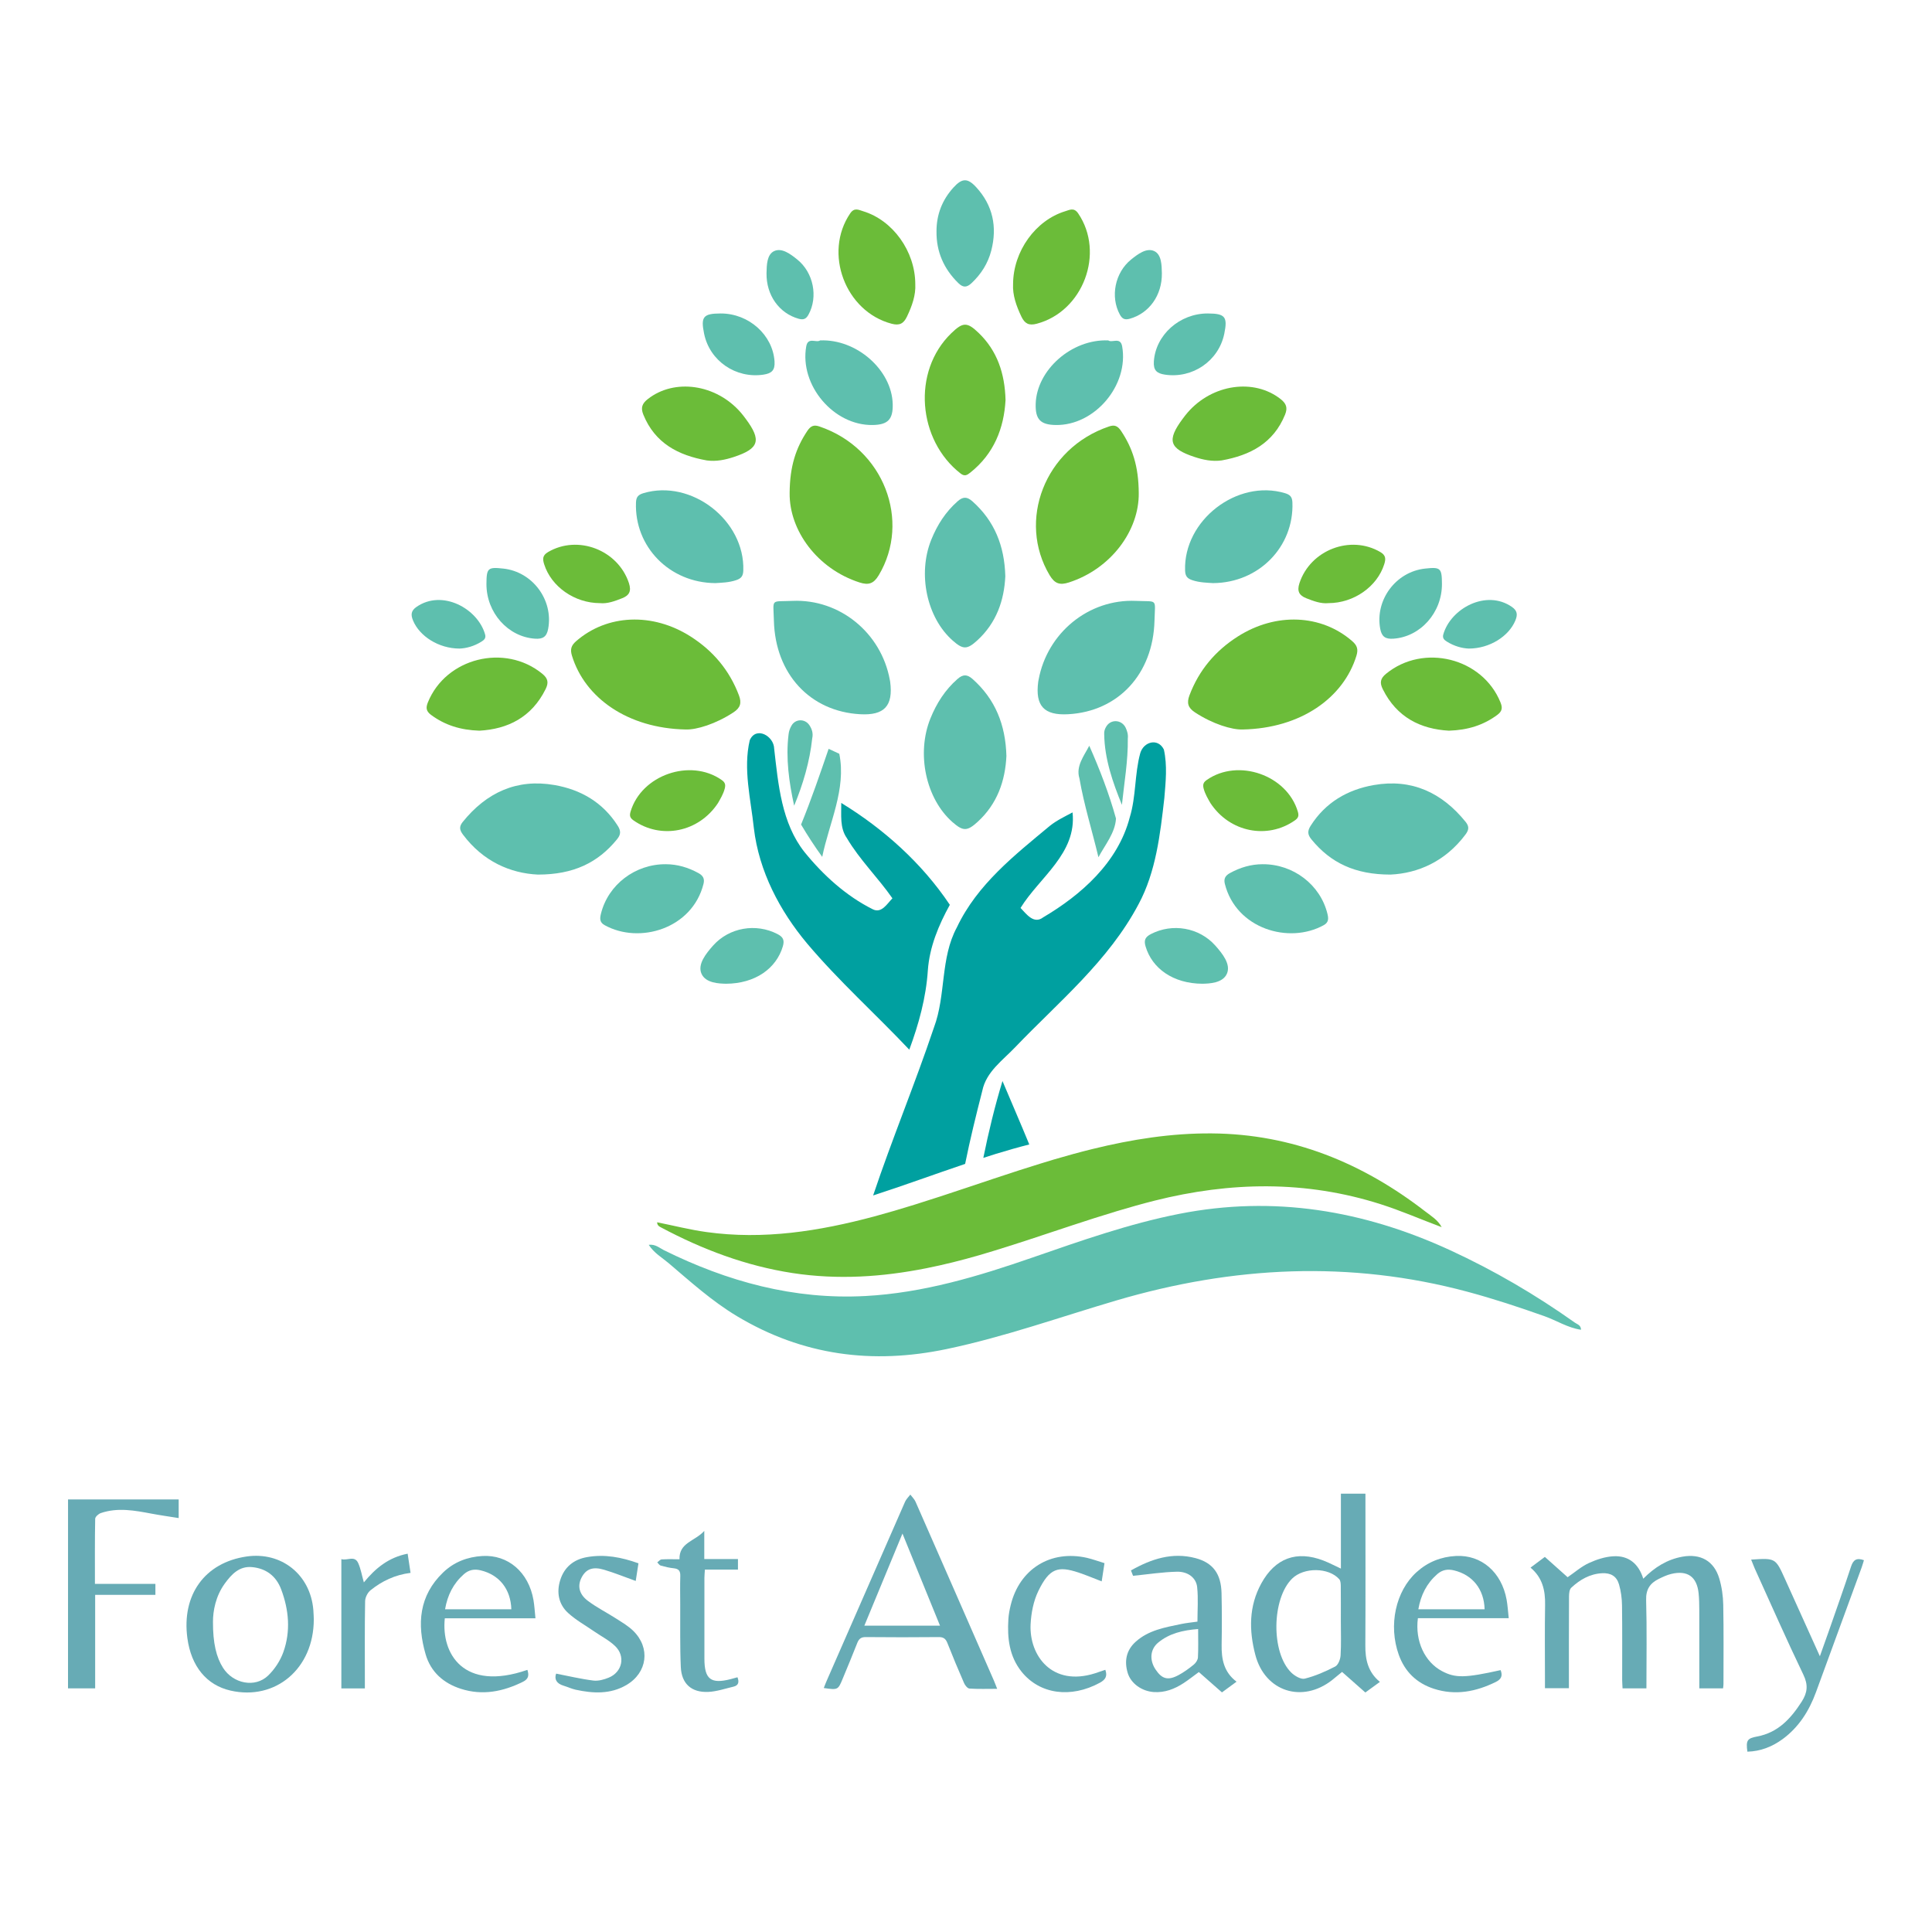 <?xml version="1.0" encoding="utf-8"?>
<!-- Generator: Adobe Illustrator 28.0.0, SVG Export Plug-In . SVG Version: 6.00 Build 0)  -->
<svg version="1.1" id="レイヤー_1" xmlns="http://www.w3.org/2000/svg" xmlns:xlink="http://www.w3.org/1999/xlink" x="0px"
	 y="0px" viewBox="0 0 600 600" style="enable-background:new 0 0 600 600;" xml:space="preserve">
<style type="text/css">
	.st0{fill:#5EBFAE;}
	.st1{fill:#00A0A0;}
	.st2{fill:#6BBC39;}
	.st3{fill:#67ABB5;}
</style>
<g>
	<path class="st0" d="M201.47,386.59c2.06-0.26,3.29,0.95,4.67,1.64c19.73,9.77,40.4,15.45,62.6,14.26
		c17.99-0.96,35.04-6.11,51.93-11.96c14.99-5.19,29.94-10.48,45.56-13.56c29.33-5.78,57.24-1.09,84.12,11.29
		c13.63,6.28,26.52,13.82,38.75,22.5c0.74,0.53,1.89,0.75,1.9,2.21c-4.11-0.6-7.56-2.87-11.34-4.21c-7.89-2.8-15.82-5.42-23.9-7.59
		c-36.6-9.83-72.87-7.95-109,2.68c-17.57,5.17-34.84,11.36-52.82,15.12c-22.99,4.81-44.62,2.02-65.04-10.21
		c-7.84-4.7-14.45-10.71-21.3-16.52C205.55,390.51,203.13,389.16,201.47,386.59z"/>
	<g>
		<path class="st0" d="M252.24,229.31c0.36-1.6-0.1-2.92-0.87-4.09c-1.38-2.07-4.33-2.02-5.55,0.11c-0.46,0.8-0.82,1.7-0.92,2.71
			c-0.92,7.45,0.15,14.94,1.73,22.18C249.39,243.57,251.48,236.49,252.24,229.31z"/>
		<path class="st0" d="M350.25,229.37c0.15-1.28-0.2-2.39-0.71-3.46c-1.32-2.55-4.79-2.61-6.11-0.05c-0.36,0.64-0.56,1.33-0.51,2.13
			c0.1,7.66,2.65,15,5.5,21.96C349.12,243.19,350.35,236.28,350.25,229.37z"/>
		<path class="st1" d="M250.66,293.02c9.88,11.7,21.24,21.86,31.73,32.97c2.95-7.98,5.2-16.17,5.76-24.62
			c0.51-7.29,3.36-14.09,6.83-20.37c-8.71-13.03-20.68-23.67-33.72-31.64c0.05,3.67-0.51,7.71,1.73,10.9
			c4.02,6.81,9.68,12.28,14.16,18.72c-1.63,1.65-3.36,4.79-6.11,3.4c-8.2-4.09-15.33-10.53-21.19-17.76
			c-7.13-8.99-8.15-21.01-9.42-32.07c-0.05-3.99-5.65-7.13-7.59-2.66c-2.09,8.93,0.31,18.24,1.27,27.23
			C235.69,270.64,242.21,282.92,250.66,293.02z"/>
		<path class="st1" d="M305.06,338.76c1.22-5.96,6.37-9.47,10.24-13.56c13.45-14.04,28.93-26.7,38.3-44.41
			c5.4-10.05,6.72-21.75,8-32.97c0.41-4.95,0.97-10.05-0.15-15.05c-1.83-3.67-6.27-2.45-7.33,1.12c-1.78,6.49-1.27,13.45-3.26,19.94
			c-3.67,14.09-15.18,24.14-26.89,31.06c-2.9,2.23-5.2-1.01-7.03-2.92c5.86-9.52,17.52-16.91,16.15-29.67
			c-2.39,1.28-4.89,2.45-7.08,4.2c-10.85,9.04-22.51,18.13-28.83,31.48c-5.2,9.57-3.36,21.06-7.13,31.11
			c-5.89,17.53-13.01,34.63-18.89,52.17c9.57-3.1,19.03-6.58,28.57-9.8C301.27,353.82,303.14,346.25,305.06,338.76z"/>
		<path class="st0" d="M255.35,266.11c2.14-10.53,7.54-21.06,5.3-32.01c-0.82-0.37-2.44-1.17-3.31-1.54
			c-2.7,7.87-5.4,15.79-8.56,23.51C250.82,259.52,253.01,262.87,255.35,266.11z"/>
		<path class="st0" d="M341.13,266.22c2.04-3.83,5.2-7.55,5.45-12.02c-2.14-7.71-5.04-15.26-8.3-22.6
			c-1.58,3.08-4.23,6.33-3.06,10.1C336.65,250,339.19,258.03,341.13,266.22z"/>
		<path class="st1" d="M319.65,355.42c-2.7-6.59-5.56-13.13-8.32-19.69c-2.39,7.84-4.32,15.82-5.95,23.86
			c1.27-0.41,2.55-0.82,3.82-1.22C312.67,357.31,316.15,356.31,319.65,355.42z"/>
	</g>
	<path class="st2" d="M442.65,376.24c-19.53-15.1-41.32-24.06-66.31-24.25c-12.61-0.1-24.89,1.86-36.99,4.83
		c-3.99,0.98-7.97,2.07-11.94,3.24c-1.46,0.43-2.92,0.89-4.37,1.33c-2.16,0.67-4.32,1.34-6.47,2.04
		c-10.91,3.52-21.72,7.33-32.67,10.73c-4.1,1.27-8.21,2.49-12.36,3.61c-17.12,4.58-34.42,7.33-52.17,4.85
		c-5.12-0.71-10.16-2-15.3-3.03c0.05,1.02,0.66,1.3,1.17,1.57c12.89,6.87,26.38,11.97,40.9,14.2c14.11,2.16,27.91,1.21,41.54-1.5
		c5.48-1.09,10.94-2.46,16.37-4.03c2.96-0.86,5.9-1.77,8.84-2.7c1.98-0.63,3.95-1.26,5.92-1.9c9.35-3.06,18.65-6.27,28.07-9.1
		c3.88-1.16,7.77-2.27,11.71-3.26c23.54-5.91,46.93-6.32,70.23,1.12c6.41,2.05,12.56,4.75,18.9,7.11
		C446.53,378.85,444.48,377.66,442.65,376.24z"/>
	<g>
		<path class="st2" d="M312.28,124.24c-0.49,8.75-3.57,16.67-10.97,22.55c-0.96,0.77-1.75,1.23-2.98,0.27
			c-13.31-10.34-15.18-31.66-2.92-43.55c3.61-3.51,4.93-3.59,8.56-0.08C309.69,108.95,312.06,115.97,312.28,124.24z"/>
		<path class="st2" d="M212.95,226.55c-18.07-0.36-31.32-9.85-35.32-22.9c-0.61-2-0.25-3.19,1.32-4.55
			c9.58-8.33,23.68-8.98,35.54-1.42c6.96,4.44,12.04,10.45,14.99,18.25c0.91,2.41,0.44,3.9-1.71,5.31
			C222.27,224.85,216.31,226.67,212.95,226.55z"/>
		<path class="st2" d="M245.23,153.12c0.05-8.39,1.98-14.03,5.48-19.28c1.1-1.65,2.11-1.96,3.75-1.4
			c20.12,6.8,28.48,29.41,18.45,46.19c-1.57,2.62-3.13,3.18-6,2.25C253.83,176.66,245.09,164.76,245.23,153.12z"/>
		<path class="st2" d="M222.99,249.38c-6,9.13-17.74,11.38-26.26,5.39c-1.08-0.76-1.27-1.45-0.91-2.68
			c3.34-11.38,18.52-16.68,28.27-9.88c1.07,0.74,1.31,1.43,0.99,2.68C224.62,246.67,223.66,248.17,222.99,249.38z"/>
		<path class="st2" d="M148.89,226.92c-5.89-0.19-10.71-1.71-15.03-4.91c-1.55-1.15-1.64-2.24-0.98-3.87
			c5.59-13.84,23.92-18.41,35.53-8.9c1.81,1.48,2.02,2.8,1.02,4.8C165.08,222.79,157.69,226.43,148.89,226.92z"/>
		<path class="st2" d="M284.25,88.23c0.19,3.37-0.99,6.78-2.6,10.13c-1.05,2.17-2.33,2.82-4.75,2.18
			c-14.41-3.8-21.23-21.99-12.86-34.28c1.3-1.91,2.67-1.06,4.01-0.66C277.25,68.39,284.22,78,284.25,88.23z"/>
		<path class="st2" d="M219.5,142.99c-8.83-1.58-16.09-5.32-19.71-14.23c-0.86-2.12-0.38-3.44,1.38-4.82
			c8.26-6.5,21.2-4.68,28.88,4.17c0.54,0.62,1.04,1.28,1.53,1.94c4.97,6.68,4.22,9.27-3.68,11.87
			C225.24,142.8,222.43,143.39,219.5,142.99z"/>
		<path class="st2" d="M186.32,187.31c-7.9-0.01-15.11-5.13-17.31-12.03c-0.51-1.6-0.6-2.78,1.17-3.82
			c9.28-5.47,21.75-0.66,25.14,9.63c0.83,2.53,0.07,3.83-2.09,4.69C190.94,186.69,188.61,187.55,186.32,187.31z"/>
		<path class="st2" d="M385.93,226.55c18.07-0.36,31.32-9.85,35.32-22.9c0.61-2,0.25-3.19-1.32-4.55
			c-9.58-8.33-23.68-8.98-35.54-1.42c-6.96,4.44-12.04,10.45-14.99,18.25c-0.91,2.41-0.44,3.9,1.71,5.31
			C376.61,224.85,382.57,226.67,385.93,226.55z"/>
		<path class="st2" d="M353.65,153.12c-0.05-8.39-1.98-14.03-5.48-19.28c-1.1-1.65-2.11-1.96-3.75-1.4
			c-20.12,6.8-28.48,29.41-18.45,46.19c1.57,2.62,3.13,3.18,6,2.25C345.05,176.66,353.79,164.76,353.65,153.12z"/>
		<path class="st2" d="M375.89,249.38c6,9.13,17.74,11.38,26.26,5.39c1.08-0.76,1.27-1.45,0.91-2.68
			c-3.34-11.38-18.52-16.68-28.27-9.88c-1.07,0.74-1.31,1.43-0.99,2.68C374.26,246.67,375.22,248.17,375.89,249.38z"/>
		<path class="st2" d="M449.98,226.92c5.89-0.19,10.71-1.71,15.03-4.91c1.55-1.15,1.64-2.24,0.98-3.87
			c-5.59-13.84-23.92-18.41-35.53-8.9c-1.81,1.48-2.02,2.8-1.02,4.8C433.79,222.79,441.19,226.43,449.98,226.92z"/>
		<path class="st2" d="M314.62,88.23c-0.19,3.37,0.99,6.78,2.6,10.13c1.05,2.17,2.33,2.82,4.75,2.18
			c14.41-3.8,21.23-21.99,12.86-34.28c-1.3-1.91-2.67-1.06-4.01-0.66C321.63,68.39,314.66,78,314.62,88.23z"/>
		<path class="st2" d="M379.38,142.99c8.83-1.58,16.09-5.32,19.71-14.23c0.86-2.12,0.38-3.44-1.38-4.82
			c-8.26-6.5-21.2-4.68-28.88,4.17c-0.54,0.62-1.04,1.28-1.53,1.94c-4.97,6.68-4.22,9.27,3.68,11.87
			C373.64,142.8,376.45,143.39,379.38,142.99z"/>
		<path class="st2" d="M412.56,187.31c7.9-0.01,15.11-5.13,17.31-12.03c0.51-1.6,0.6-2.78-1.17-3.82
			c-9.28-5.47-21.75-0.66-25.14,9.63c-0.83,2.53-0.07,3.83,2.09,4.69C407.94,186.69,410.27,187.55,412.56,187.31z"/>
	</g>
	<g>
		<path class="st0" d="M312.21,178.95c-0.35,7.46-2.73,14.49-8.75,19.97c-3.11,2.83-4.38,2.84-7.55,0.05
			c-8.09-7.1-10.99-20.73-6.69-31.37c1.85-4.58,4.42-8.61,8.17-11.92c1.68-1.48,2.94-1.46,4.6,0.01
			C308.83,161.78,311.95,169.47,312.21,178.95z"/>
		<path class="st0" d="M312.55,234.77c-0.36,7.66-2.8,14.88-8.98,20.5c-3.19,2.91-4.49,2.92-7.75,0.06
			c-8.31-7.29-11.28-21.29-6.87-32.21c1.9-4.7,4.54-8.85,8.39-12.24c1.73-1.52,3.02-1.5,4.72,0.01
			C309.07,217.14,312.28,225.04,312.55,234.77z"/>
		<path class="st0" d="M267.12,221.81c-15.53-0.87-26.35-12.48-26.78-29.05c-0.18-7.06-1.16-5.84,5.76-6.15
			c14.67-0.64,27.57,9.92,30.24,24.52c0.04,0.2,0.08,0.39,0.11,0.59C277.43,219.23,274.65,222.23,267.12,221.81z"/>
		<path class="st0" d="M167.06,271.61c-8.54-0.39-17.03-4.08-23.27-12.4c-1.04-1.39-1.29-2.44-0.1-3.93
			c7.38-9.16,16.81-13.52,28.51-11.48c8.16,1.42,15.02,5.37,19.64,12.64c1.05,1.65,0.97,2.76-0.24,4.24
			C185.67,267.95,178.07,271.61,167.06,271.61z"/>
		<path class="st0" d="M222.17,181.09c-14.32-0.08-25.17-11.38-24.66-25.01c0.06-1.73,0.68-2.43,2.3-2.92
			c14.89-4.45,31.55,8.45,31.03,24.02c-0.06,1.7-0.63,2.47-2.24,3C226.31,180.95,223.98,180.96,222.17,181.09z"/>
		<path class="st0" d="M290.84,71.9c-0.02-5.31,1.8-9.84,5.26-13.66c2.68-2.95,4.39-3.01,7.06-0.11c5.19,5.64,6.58,12.33,4.69,19.68
			c-1.02,3.96-3.13,7.31-6.14,10.13c-1.5,1.4-2.63,1.41-4.09-0.02C293.09,83.48,290.77,78.15,290.84,71.9z"/>
		<path class="st0" d="M206.77,268.39c3.61,0.01,6.95,1.01,10.11,2.74c1.4,0.77,2.02,1.7,1.6,3.37c-3.5,13.94-19.89,18.8-30.7,12.82
			c-1.64-0.9-1.49-2.16-1.15-3.56C188.86,274.73,197.26,268.33,206.77,268.39z"/>
		<path class="st0" d="M254.69,105.72c11.36-0.49,22.28,9.19,22.55,19.76c0.12,4.75-1.47,6.43-6.2,6.51
			c-12.14,0.22-22.78-12.35-20.66-24.41C250.91,104.53,253.52,106.57,254.69,105.72z"/>
		<path class="st0" d="M225.46,305.51c-2.07-0.05-6.31-0.15-7.61-3.12c-1.28-2.92,1.38-6.23,3.61-8.74
			c5.02-5.63,13.33-7.02,19.99-3.57c1.71,0.89,2.25,1.84,1.67,3.81C241.11,300.74,234.58,305.47,225.46,305.51z"/>
		<path class="st0" d="M238.05,84.87c0.05-2.6,0.12-5.86,2.39-6.9c2.39-1.09,5.05,0.93,7.13,2.6c5.08,4.07,6.54,11.62,3.53,17.12
			c-0.75,1.38-1.56,1.72-3.08,1.3C241.97,97.29,237.96,91.68,238.05,84.87z"/>
		<path class="st0" d="M151.07,181.33c0.03-4.92,0.42-5.28,5.26-4.75c9.09,0.99,15.57,9.78,13.91,18.7
			c-0.45,2.45-1.62,3.24-4.08,3.07C157.77,197.79,151.03,190.28,151.07,181.33z"/>
		<path class="st0" d="M223.78,97.35c8.79-0.03,16.22,6.69,16.76,14.9c0.18,2.76-0.91,3.72-3.45,4.1
			c-8.56,1.28-16.68-4.24-18.42-12.7C217.58,98.38,218.4,97.37,223.78,97.35z"/>
		<path class="st0" d="M142.71,201.42c-6.48-0.01-12.42-3.83-14.44-8.72c-0.75-1.82-0.61-3.04,1.06-4.21
			c8-5.57,19.04,0.5,21.32,8.53c0.33,1.18-0.29,1.73-1.15,2.26C147.25,200.69,144.78,201.35,142.71,201.42z"/>
		<path class="st0" d="M331.76,221.81c15.53-0.87,26.35-12.48,26.78-29.05c0.18-7.06,1.16-5.84-5.76-6.15
			c-14.67-0.64-27.57,9.92-30.24,24.52c-0.04,0.2-0.08,0.39-0.11,0.59C321.45,219.23,324.23,222.23,331.76,221.81z"/>
		<path class="st0" d="M431.82,271.61c8.54-0.39,17.03-4.08,23.27-12.4c1.04-1.39,1.29-2.44,0.1-3.93
			c-7.38-9.16-16.81-13.52-28.51-11.48c-8.16,1.42-15.02,5.37-19.64,12.64c-1.05,1.65-0.97,2.76,0.24,4.24
			C413.21,267.95,420.81,271.61,431.82,271.61z"/>
		<path class="st0" d="M376.71,181.09c14.32-0.08,25.17-11.38,24.66-25.01c-0.06-1.73-0.68-2.43-2.3-2.92
			c-14.89-4.45-31.55,8.45-31.03,24.02c0.06,1.7,0.63,2.47,2.24,3C372.57,180.95,374.9,180.96,376.71,181.09z"/>
		<path class="st0" d="M392.1,268.39c-3.61,0.01-6.95,1.01-10.11,2.74c-1.4,0.77-2.02,1.7-1.6,3.37c3.5,13.94,19.89,18.8,30.7,12.82
			c1.64-0.9,1.49-2.16,1.15-3.56C410.02,274.73,401.62,268.33,392.1,268.39z"/>
		<path class="st0" d="M344.19,105.72c-11.36-0.49-22.28,9.19-22.55,19.76c-0.12,4.75,1.47,6.43,6.2,6.51
			c12.14,0.22,22.78-12.35,20.66-24.41C347.97,104.53,345.36,106.57,344.19,105.72z"/>
		<path class="st0" d="M373.42,305.51c2.07-0.05,6.31-0.15,7.61-3.12c1.28-2.92-1.38-6.23-3.61-8.74
			c-5.02-5.63-13.33-7.02-19.99-3.57c-1.71,0.89-2.25,1.84-1.67,3.81C357.77,300.74,364.3,305.47,373.42,305.51z"/>
		<path class="st0" d="M360.83,84.87c-0.05-2.6-0.12-5.86-2.39-6.9c-2.39-1.09-5.05,0.93-7.13,2.6c-5.08,4.07-6.54,11.62-3.53,17.12
			c0.75,1.38,1.56,1.72,3.08,1.3C356.91,97.29,360.92,91.68,360.83,84.87z"/>
		<path class="st0" d="M447.81,181.33c-0.03-4.92-0.42-5.28-5.26-4.75c-9.09,0.99-15.57,9.78-13.91,18.7
			c0.45,2.45,1.62,3.24,4.08,3.07C441.11,197.79,447.85,190.28,447.81,181.33z"/>
		<path class="st0" d="M375.1,97.35c-8.79-0.03-16.22,6.69-16.76,14.9c-0.18,2.76,0.91,3.72,3.45,4.1
			c8.56,1.28,16.68-4.24,18.42-12.7C381.3,98.38,380.48,97.37,375.1,97.35z"/>
		<path class="st0" d="M456.17,201.42c6.48-0.01,12.42-3.83,14.44-8.72c0.75-1.82,0.61-3.04-1.06-4.21c-8-5.57-19.04,0.5-21.32,8.53
			c-0.33,1.18,0.29,1.73,1.15,2.26C451.63,200.69,454.1,201.35,456.17,201.42z"/>
	</g>
	<g>
		<path class="st3" d="M475.32,486.84c1.51-1.13,2.88-2.15,4.45-3.33c2.37,2.11,4.73,4.22,7.07,6.31c2.24-1.53,4.25-3.32,6.59-4.4
			c2.39-1.1,5.08-1.98,7.68-2.11c4.58-0.23,7.74,2.21,9.22,6.97c3.55-3.57,7.43-5.99,12.17-6.84c5.6-1,9.8,1.3,11.43,6.75
			c0.79,2.63,1.19,5.47,1.24,8.22c0.16,8.2,0.07,16.4,0.07,24.6c0,0.4-0.07,0.79-0.13,1.33c-2.43,0-4.76,0-7.37,0
			c0-0.96,0-1.84,0-2.72c0-7.22,0.01-14.44-0.01-21.65c-0.01-1.72-0.03-3.45-0.21-5.16c-0.54-5.16-3.46-7.23-8.51-6.01
			c-1.34,0.32-2.62,0.93-3.86,1.54c-2.72,1.33-4.03,3.26-3.93,6.59c0.26,9.08,0.09,18.17,0.09,27.41c-2.52,0-4.85,0-7.41,0
			c-0.04-0.9-0.11-1.76-0.12-2.63c-0.01-7.71,0.06-15.42-0.05-23.13c-0.03-2.19-0.32-4.43-0.93-6.53c-0.75-2.57-2.57-3.61-5.27-3.47
			c-3.79,0.2-6.9,2.01-9.58,4.52c-0.57,0.54-0.67,1.78-0.68,2.69c-0.05,9.43-0.03,18.86-0.03,28.49c-2.41,0-4.74,0-7.44,0
			c0-0.77,0-1.63,0-2.49c0-7.79-0.09-15.59,0.04-23.38C479.93,493.93,479.03,489.94,475.32,486.84z"/>
		<path class="st3" d="M428.54,522.33c-1.7,1.24-3.08,2.24-4.52,3.29c-2.44-2.16-4.76-4.22-7.23-6.39c-1.07,0.87-2.04,1.7-3.05,2.5
			c-9.3,7.32-20.9,3.63-23.89-7.81c-1.97-7.54-2.05-15.07,1.88-22.21c4.29-7.8,10.92-10.28,19.28-7.06
			c1.73,0.67,3.38,1.55,5.42,2.49c0-7.87,0-15.51,0-23.26c2.65,0,4.98,0,7.62,0c0,1.12,0,2.08,0,3.04c0,14.67,0.05,29.34-0.03,44.01
			C423.98,515.31,424.78,519.24,428.54,522.33z M416.41,503.53c0-3.69,0.02-7.38-0.02-11.07c-0.01-0.69-0.07-1.57-0.48-2.03
			c-3.28-3.69-10.98-3.75-14.62-0.19c-6.35,6.22-6.6,22.98-0.29,29.18c1.06,1.04,3.01,2.2,4.2,1.9c3.27-0.82,6.45-2.21,9.46-3.77
			c0.93-0.48,1.6-2.23,1.67-3.45C416.55,510.59,416.41,507.05,416.41,503.53z"/>
		<path class="st3" d="M309.68,524.48c-3.07,0-5.84,0.1-8.59-0.08c-0.61-0.04-1.38-0.98-1.68-1.68c-1.8-4.12-3.54-8.28-5.19-12.47
			c-0.53-1.34-1.23-1.86-2.71-1.84c-7.54,0.07-15.09,0.08-22.63,0c-1.52-0.02-2.16,0.58-2.67,1.89c-1.42,3.66-2.96,7.28-4.45,10.91
			c-1.5,3.65-1.5,3.65-5.93,3.02c0.31-0.78,0.59-1.53,0.91-2.26c8.1-18.53,16.2-37.06,24.33-55.57c0.36-0.83,1.08-1.5,1.64-2.24
			c0.55,0.74,1.27,1.41,1.63,2.24c8.14,18.51,16.24,37.04,24.34,55.56C309,522.7,309.27,523.45,309.68,524.48z M268.43,504.87
			c7.91,0,15.57,0,23.5,0c-3.89-9.54-7.68-18.83-11.66-28.61C276.22,486.04,272.38,495.31,268.43,504.87z"/>
		<path class="st3" d="M97.45,502.93c-0.01,15.32-11.91,25.27-25.85,22.1c-7.44-1.69-12.23-7.52-13.41-16.3
			c-1.81-13.45,5.42-23.44,18.35-25.34c10.84-1.59,19.85,5.6,20.77,16.58C97.41,501.13,97.42,502.28,97.45,502.93z M66.14,503.65
			c-0.03,6.65,1.05,11.04,3.12,14.3c3.13,4.94,9.96,6.32,14.01,2.41c2.04-1.97,3.78-4.62,4.73-7.29c2.31-6.48,1.72-13.09-0.68-19.48
			c-1.55-4.12-4.66-6.5-9.05-6.91c-3.96-0.37-6.37,2.25-8.42,5.05C66.92,495.72,66.14,500.39,66.14,503.65z"/>
		<path class="st3" d="M21.13,465.67c11.48,0,22.84,0,34.36,0c0,1.88,0,3.64,0,5.78c-2.86-0.46-5.65-0.85-8.42-1.37
			c-5.25-0.99-10.51-1.98-15.77-0.18c-0.72,0.25-1.72,1.15-1.74,1.76c-0.13,6.63-0.08,13.25-0.08,20.22c6.32,0,12.48,0,18.78,0
			c0,1.27,0,2.2,0,3.41c-6.24,0-12.35,0-18.71,0c0,9.81,0,19.36,0,29.05c-2.92,0-5.59,0-8.43,0
			C21.13,504.88,21.13,485.42,21.13,465.67z"/>
		<path class="st3" d="M166.29,502.57c-9.58,0-18.88,0-28.15,0c-1.17,10.87,5.73,22.93,25.65,16.02c0.53,1.65,0.4,2.82-1.4,3.71
			c-6.17,3.05-12.53,4.33-19.25,2.18c-5.41-1.73-9.37-5.24-10.96-10.72c-2.72-9.36-2.08-18.2,5.44-25.42
			c3.38-3.25,7.55-4.84,12.2-5.11c7.98-0.46,14.37,5.05,15.86,13.7C165.98,498.69,166.07,500.48,166.29,502.57z M158.8,499.78
			c-0.19-6.28-3.74-10.69-9.49-12.09c-1.97-0.48-3.66-0.2-5.24,1.18c-3.28,2.89-5.09,6.5-5.85,10.9
			C145.12,499.78,151.88,499.78,158.8,499.78z"/>
		<path class="st3" d="M440.34,502.55c-0.93,7.12,2.14,13.61,7.5,16.44c4.15,2.19,7.12,2.14,18.19-0.32
			c0.68,1.72,0.25,2.82-1.5,3.68c-6.18,3.03-12.55,4.28-19.26,2.1c-5.3-1.73-8.97-5.25-10.87-10.55
			c-3.27-9.15-0.98-19.77,5.52-25.65c3.48-3.15,7.59-4.79,12.24-5.03c7.89-0.41,14.17,5.01,15.73,13.57
			c0.32,1.76,0.42,3.55,0.66,5.75C458.97,502.55,449.63,502.55,440.34,502.55z M461.06,499.78c-0.17-6.25-3.72-10.67-9.48-12.08
			c-1.96-0.48-3.66-0.21-5.24,1.17c-3.28,2.88-5.1,6.5-5.86,10.9C447.37,499.78,454.13,499.78,461.06,499.78z"/>
		<path class="st3" d="M384.02,522.26c-1.56,1.14-2.93,2.16-4.53,3.33c-2.38-2.09-4.75-4.18-7.18-6.32
			c-1.62,1.18-3.14,2.4-4.77,3.46c-2.8,1.82-5.82,2.99-9.26,2.75c-3.64-0.26-7.04-2.61-8.05-5.9c-1.11-3.64-0.5-7.02,2.42-9.68
			c4.02-3.66,9.18-4.5,14.23-5.56c1.59-0.33,3.23-0.48,5-0.73c0-3.58,0.28-7.18-0.09-10.71c-0.3-2.89-2.86-4.87-6.29-4.79
			c-4.46,0.1-8.9,0.8-13.62,1.27c-0.06-0.17-0.32-0.82-0.65-1.67c6.34-3.58,12.83-5.73,20.05-3.82c5.41,1.43,7.94,4.86,8.08,10.88
			c0.12,5.33,0.12,10.66,0.03,15.99C379.31,515.23,380.06,519.29,384.02,522.26z M372.09,505.91c-4.73,0.37-8.91,1.33-12.4,4.21
			c-2.5,2.06-2.78,5.43-0.81,8.37c2.01,3,3.9,3.5,7.25,1.66c1.64-0.9,3.17-2.01,4.62-3.2c0.63-0.52,1.24-1.44,1.28-2.22
			C372.18,511.9,372.09,509.05,372.09,505.91z"/>
		<path class="st3" d="M543.83,484.35c7.57-0.5,7.57-0.51,10.52,6.03c3.54,7.83,7.07,15.66,10.83,23.98
			c1.02-2.86,1.88-5.25,2.72-7.65c2.34-6.73,4.74-13.44,6.96-20.2c0.68-2.07,1.71-2.81,4-1.98c-0.23,0.74-0.43,1.5-0.7,2.24
			c-4.73,12.92-9.47,25.83-14.19,38.75c-2.13,5.82-5.32,10.88-10.39,14.6c-3.25,2.37-6.85,3.77-10.91,3.88
			c-0.49-3.51-0.06-4.14,3-4.71c6.51-1.2,10.5-5.57,13.88-10.85c1.79-2.8,2.03-5.18,0.51-8.34c-5.25-10.92-10.13-22.02-15.14-33.06
			C544.57,486.24,544.26,485.41,543.83,484.35z"/>
		<path class="st3" d="M172.71,519.76c3.91,0.76,7.71,1.67,11.56,2.15c1.53,0.19,3.29-0.29,4.77-0.9c4.24-1.74,5.29-6.66,1.97-9.83
			c-1.86-1.78-4.26-3-6.41-4.48c-2.75-1.9-5.73-3.55-8.17-5.78c-2.96-2.7-3.64-6.41-2.45-10.2c1.26-4,4.12-6.4,8.3-7.14
			c5.49-0.98,10.72,0.03,16,1.92c-0.3,1.93-0.57,3.68-0.85,5.48c-3.4-1.22-6.56-2.51-9.82-3.48c-3.5-1.05-5.58-0.23-6.95,2.33
			c-1.38,2.59-0.9,5.23,1.94,7.35c2.8,2.1,5.98,3.69,8.93,5.59c1.78,1.15,3.66,2.25,5.15,3.72c5.38,5.28,4.39,12.99-2.15,16.81
			c-4.98,2.91-10.37,2.63-15.77,1.45c-1.27-0.28-2.47-0.86-3.73-1.24C172.82,522.85,172.1,521.47,172.71,519.76z"/>
		<path class="st3" d="M229.18,484.17c0,1.29,0,2.16,0,3.29c-3.42,0-6.75,0-10.27,0c-0.06,1.01-0.15,1.8-0.15,2.59
			c-0.01,8.36-0.01,16.71,0,25.07c0.01,6.39,2,7.93,8.16,6.35c0.7-0.18,1.39-0.38,2.11-0.58c0.57,1.48,0.34,2.54-1.22,2.91
			c-2.61,0.62-5.23,1.52-7.87,1.64c-5.2,0.23-8.28-2.54-8.51-7.72c-0.29-6.46-0.14-12.94-0.18-19.41c-0.01-2.95-0.07-5.9,0.02-8.85
			c0.05-1.52-0.44-2.25-2-2.41c-1.38-0.14-2.75-0.47-4.08-0.84c-0.42-0.12-0.72-0.66-1.07-1c0.45-0.32,0.88-0.89,1.35-0.92
			c1.79-0.11,3.58-0.04,5.55-0.04c-0.15-5.22,4.74-5.54,7.7-8.81c0,3.36,0,5.93,0,8.74C222.31,484.17,225.63,484.17,229.18,484.17z"
			/>
		<path class="st3" d="M343.01,485.45c-0.3,1.97-0.57,3.72-0.87,5.66c-2.55-0.98-4.85-1.97-7.22-2.75
			c-6.32-2.08-8.99-1.38-12.44,5.71c-1.53,3.14-2.25,6.9-2.42,10.42c-0.45,9.62,6.62,19.42,20.03,15.16
			c1.07-0.34,2.12-0.72,3.18-1.08c0.72,2.02,0,3.09-1.72,4.03c-8.98,4.88-18.67,3.6-24.31-3.46c-3.81-4.78-4.45-10.43-4.08-16.29
			c0.09-1.46,0.37-2.93,0.72-4.36c2.74-11.24,12.39-17.24,23.67-14.69C339.34,484.22,341.1,484.87,343.01,485.45z"/>
		<path class="st3" d="M106.01,484.2c1.86,0.56,4.11-1.27,5.24,1.24c0.79,1.76,1.11,3.73,1.75,5.99c3.66-4.48,7.75-7.78,13.6-8.92
			c0.31,2.05,0.59,3.92,0.9,5.96c-4.82,0.6-8.86,2.54-12.41,5.38c-0.92,0.73-1.68,2.24-1.7,3.41c-0.15,8.12-0.08,16.23-0.08,24.35
			c0,0.88,0,1.75,0,2.75c-2.55,0-4.83,0-7.3,0C106.01,511.12,106.01,497.89,106.01,484.2z"/>
	</g>
</g>
</svg>
